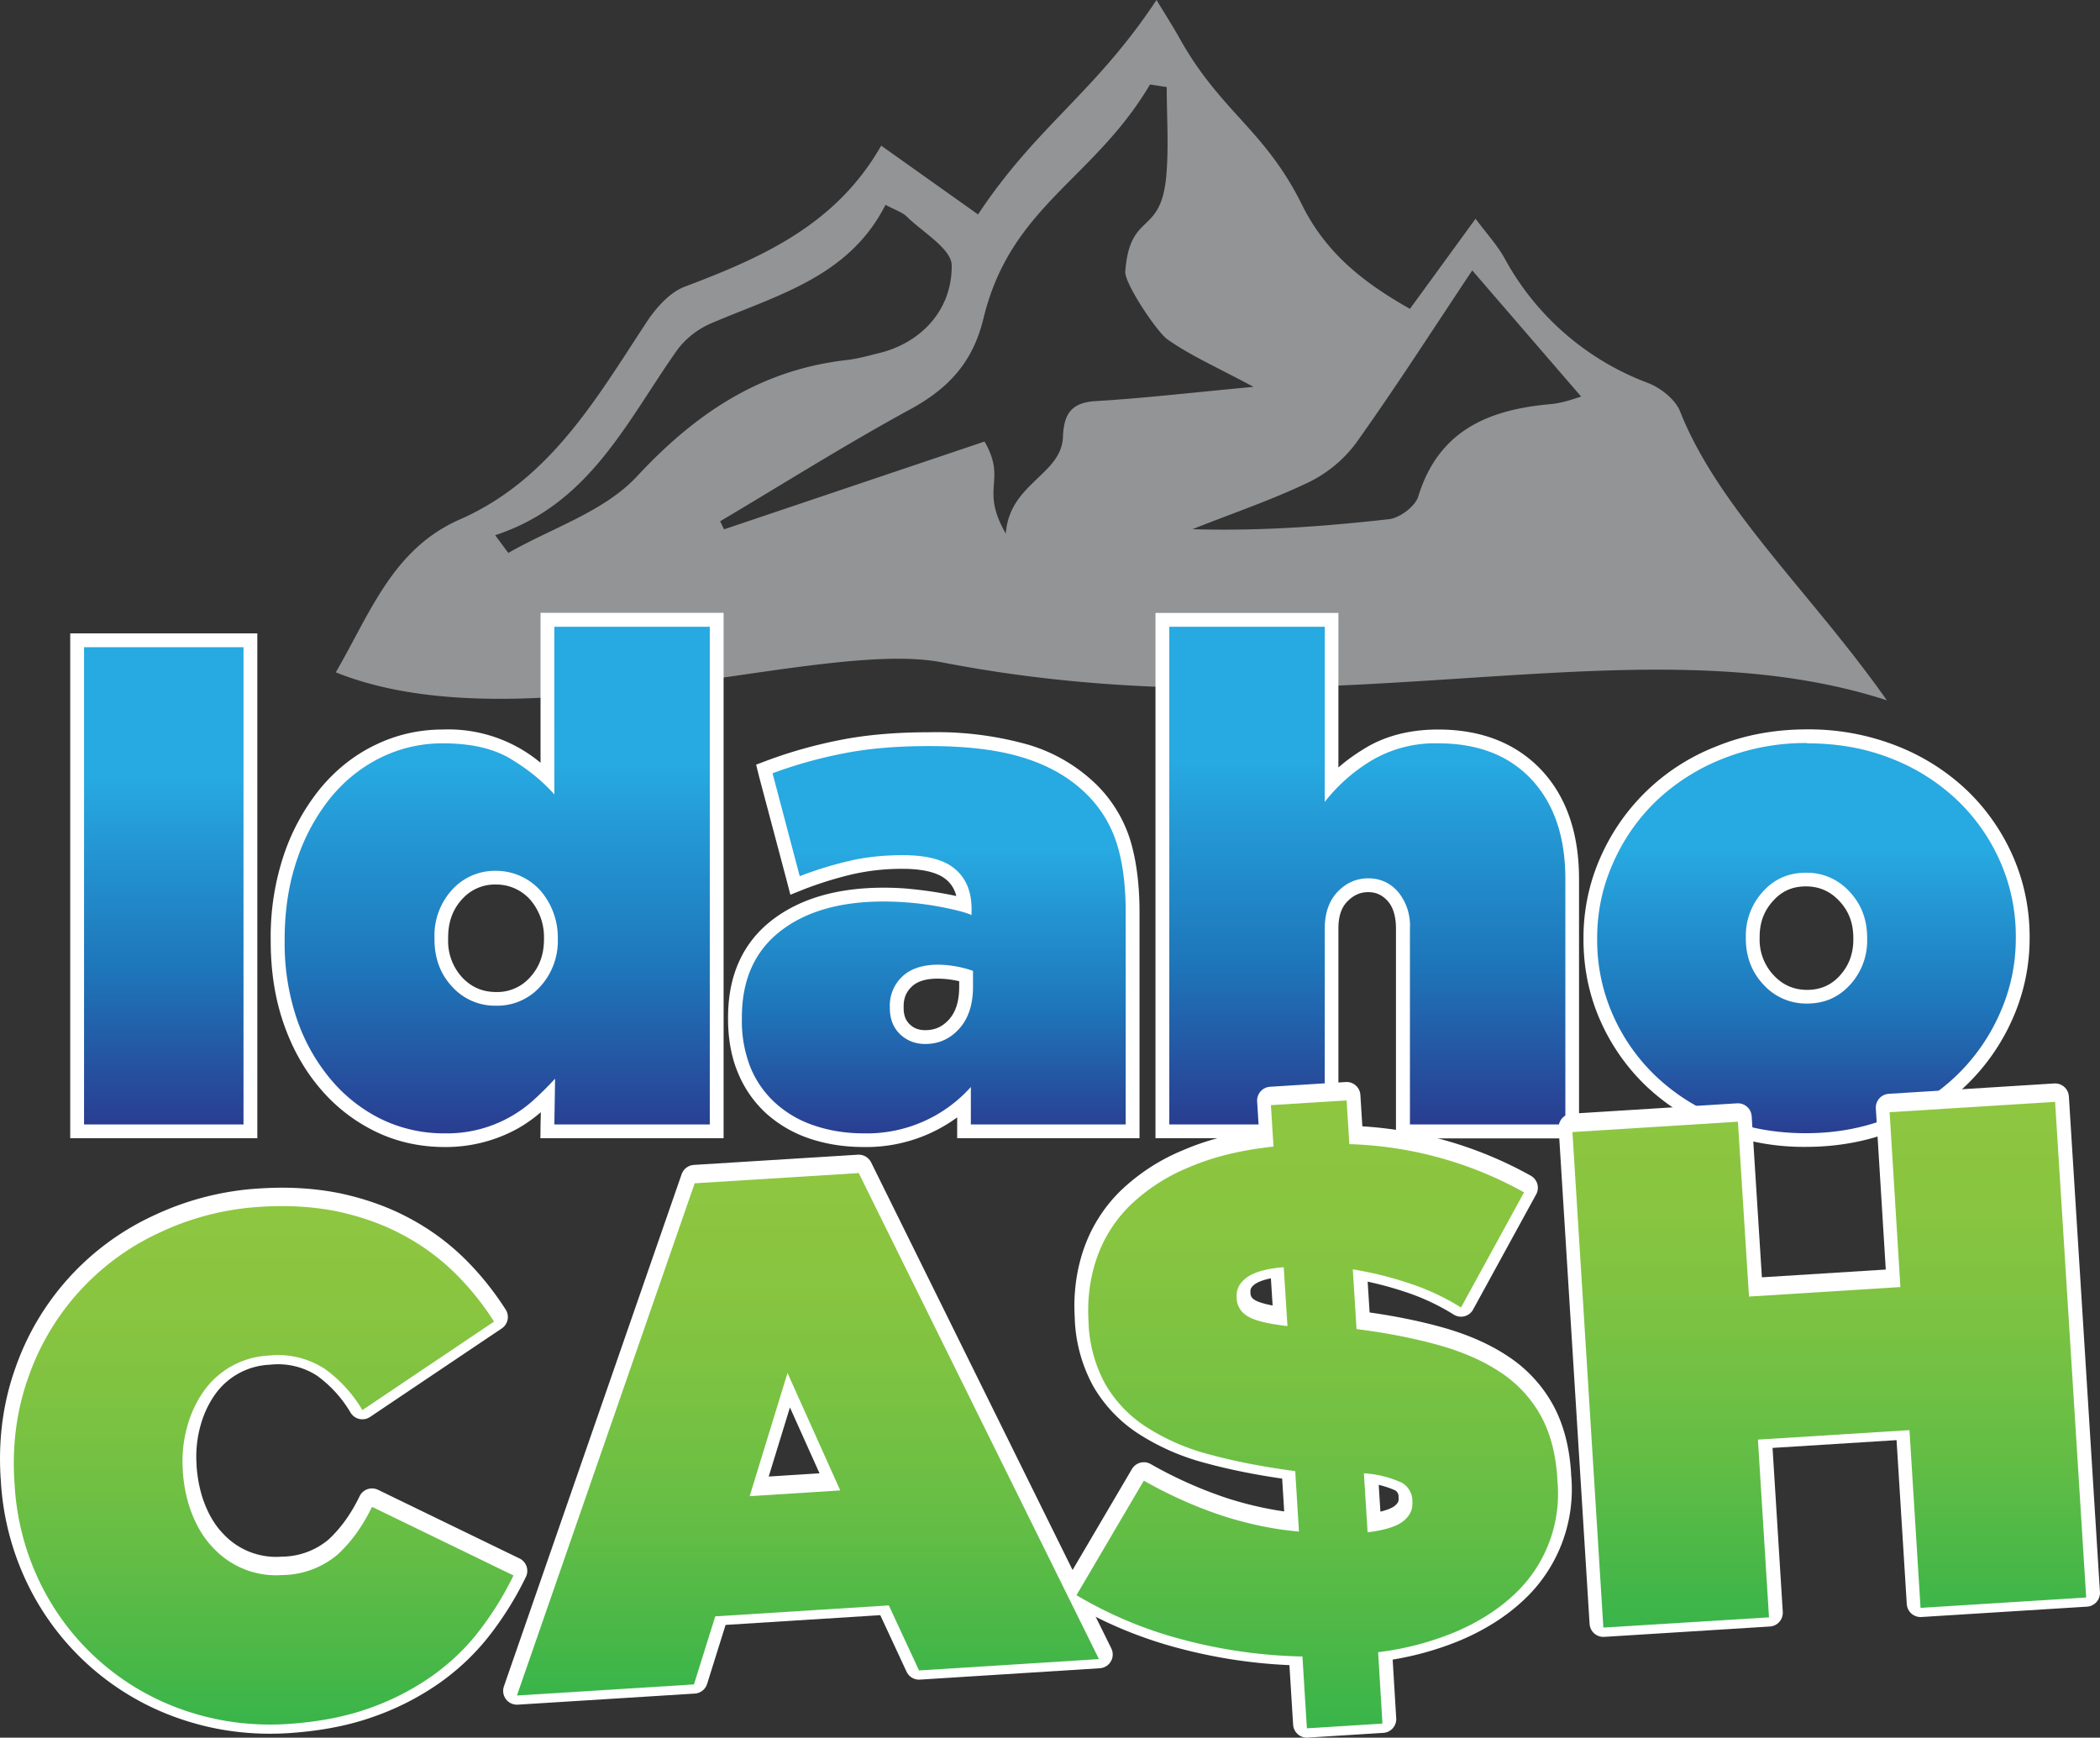 <?xml version="1.0" encoding="UTF-8"?>
<svg xmlns="http://www.w3.org/2000/svg" xmlns:xlink="http://www.w3.org/1999/xlink" id="Layer_2" viewBox="0 0 145.92 120.74">
  <rect x="0" y="0" width="145.92" height="120.74" fill="#333333" stroke="none"/>
  <defs>
    <linearGradient id="linear-gradient" x1="11.38" x2="11.38" y1="44.49" y2="78.61" gradientUnits="userSpaceOnUse">
      <stop offset=".28" stop-color="#27a9e1"></stop>
      <stop offset=".67" stop-color="#1e76ba"></stop>
      <stop offset="1" stop-color="#2a3b8f"></stop>
    </linearGradient>
    <linearGradient xlink:href="#linear-gradient" id="linear-gradient-2" x1="34.54" x2="34.54" y1="43.07" y2="79.22"></linearGradient>
    <linearGradient xlink:href="#linear-gradient" id="linear-gradient-3" x1="64.88" x2="64.88" y1="51.36" y2="79.22"></linearGradient>
    <linearGradient xlink:href="#linear-gradient" id="linear-gradient-4" x1="95.01" x2="95.01" y1="43.07"></linearGradient>
    <linearGradient xlink:href="#linear-gradient" id="linear-gradient-5" x1="125.54" x2="125.54" y1="51.17" y2="79.22"></linearGradient>
    <linearGradient id="linear-gradient-6" x1="18.32" x2="18.32" y1="119.51" y2="83.48" gradientUnits="userSpaceOnUse">
      <stop offset="0" stop-color="#39b54a"></stop>
      <stop offset=".07" stop-color="#42b648"></stop>
      <stop offset=".32" stop-color="#63bd45"></stop>
      <stop offset=".57" stop-color="#7ac242"></stop>
      <stop offset=".8" stop-color="#89c540"></stop>
      <stop offset="1" stop-color="#8ec640"></stop>
    </linearGradient>
    <linearGradient xlink:href="#linear-gradient-6" id="linear-gradient-7" x1="56.14" x2="56.14" y1="117.49" y2="81.19"></linearGradient>
    <linearGradient xlink:href="#linear-gradient-6" id="linear-gradient-8" x1="127.11" x2="127.11" y1="112.78" y2="76.24"></linearGradient>
    <linearGradient xlink:href="#linear-gradient-6" id="linear-gradient-9" x1="91.52" x2="91.52" y1="119.78" y2="76.14"></linearGradient>
    <linearGradient xlink:href="#linear-gradient-6" id="linear-gradient-10" y1="119.83" y2="83.8"></linearGradient>
    <linearGradient xlink:href="#linear-gradient-6" id="linear-gradient-11" x1="56.14" x2="56.14" y1="117.81" y2="81.51"></linearGradient>
    <linearGradient xlink:href="#linear-gradient-6" id="linear-gradient-12" x1="127.11" x2="127.11" y1="113.09" y2="76.56"></linearGradient>
    <linearGradient xlink:href="#linear-gradient-6" id="linear-gradient-13" x1="91.52" x2="91.52" y1="120.1" y2="76.46"></linearGradient>
    <style>.cls-6{fill:#fff}</style>
  </defs>
  <g id="Layer_1-2">
    <path d="M23.33 46.72c2.4-4.12 3.95-8.58 8.63-10.63 6.26-2.75 9.48-8.4 13.01-13.77.64-.96 1.58-2.01 2.61-2.4 5.37-2.03 10.51-4.29 13.65-9.8l6.73 4.78c4.08-6.16 8.12-8.43 12.4-14.9.62 1.02 1.14 1.83 1.61 2.67 2.86 5.12 5.9 6.31 8.5 11.56 1.66 3.35 4.26 5.4 7.5 7.23l4.56-6.26c.77 1.03 1.48 1.8 1.98 2.68a18.85 18.85 0 0 0 10 8.73c.88.34 1.9 1.14 2.23 1.97 2.67 6.76 9.14 12.65 14.37 20.08-17.74-5.75-38.93 2.56-65.67-2.64-8.62-1.67-29.23 5.86-42.1.7ZM87.1 26.88c-2.55-1.37-4.38-2.17-5.98-3.3-.73-.51-2.99-3.89-2.93-4.71.32-4.24 2.47-2.42 2.85-6.65.18-2.04.03-4.11.03-6.17l-1.16-.18c-3.94 6.66-9.69 8.44-11.58 16.28-.73 3.02-2.42 4.84-5.08 6.29-4.48 2.44-8.81 5.17-13.21 7.78l.27.56 18.1-6.1c1.59 2.76-.36 3.2 1.48 6.4.24-3.5 3.87-4.08 3.97-6.72.06-1.56.55-2.39 2.27-2.49 3.38-.2 6.75-.6 10.97-.99Zm-52.7 10.3.92 1.24c3.02-1.73 6.67-2.88 8.93-5.31 4.11-4.42 8.62-7.43 14.64-8.1.75-.09 1.48-.3 2.21-.48 2.82-.69 5.05-2.91 5.03-6.08 0-1.15-2-2.3-3.12-3.4-.32-.31-.8-.45-1.48-.82-2.54 5.02-7.53 6.27-12.1 8.23a5.8 5.8 0 0 0-2.36 1.84c-3.51 4.96-6.1 10.75-12.67 12.89Zm75.47-9.62-7.57-8.77c-2.62 3.92-5.26 8.05-8.1 12.03a9.07 9.07 0 0 1-3.39 2.75c-2.57 1.22-5.29 2.14-7.95 3.2 4.67.14 9.2-.19 13.69-.7.74-.1 1.8-.9 2-1.58 1.42-4.6 4.9-6.03 9.2-6.41.9-.08 1.77-.43 2.12-.52Z" style="fill:#929496"></path>
    <path d="M5.36 44.49H17.4v34.12H5.36z" style="fill:url(#linear-gradient)"></path>
    <path d="M16.92 44.97v33.16H5.84V44.97h11.08m.96-.96h-13v35.08h13V44Z" class="cls-6"></path>
    <path d="M30.9 79.22c-1.65 0-3.2-.34-4.6-1.02a11.25 11.25 0 0 1-3.68-2.87 13.57 13.57 0 0 1-2.46-4.36 16.91 16.91 0 0 1-.87-5.59c0-2.19.3-4.12.9-5.84.6-1.72 1.42-3.22 2.44-4.46a10.88 10.88 0 0 1 3.66-2.9c1.4-.67 2.9-1.01 4.48-1.01 2.04 0 3.71.39 4.98 1.16.85.52 1.62 1.09 2.3 1.7V43.08H49.8V78.6H38.04l.03-2.46-.57.55a9.46 9.46 0 0 1-6.6 2.52ZM34.47 61a3.5 3.5 0 0 0-2.7 1.17 4.2 4.2 0 0 0-1.1 2.99c0 1.3.35 2.28 1.1 3.08a3.5 3.5 0 0 0 2.7 1.17 3.5 3.5 0 0 0 2.71-1.17 4.2 4.2 0 0 0 1.1-2.99 4.64 4.64 0 0 0-1.1-3.07 3.67 3.67 0 0 0-2.7-1.19Z" style="fill:url(#linear-gradient-2)"></path>
    <path d="M49.32 43.55v34.58h-10.8l.05-3.18c-.44.48-.9.94-1.4 1.4a8.94 8.94 0 0 1-6.27 2.4 9.96 9.96 0 0 1-4.39-.98A10.73 10.73 0 0 1 23 75.02a13.04 13.04 0 0 1-2.37-4.21 16.35 16.35 0 0 1-.85-5.43v-.09c0-2.05.29-3.92.87-5.59A13.81 13.81 0 0 1 23 55.39c1-1.2 2.16-2.12 3.5-2.77a9.7 9.7 0 0 1 4.27-.97c1.96 0 3.53.36 4.73 1.09 1.2.72 2.2 1.54 3.02 2.46V43.55h10.8M34.47 69.88a4 4 0 0 0 3.06-1.32 4.7 4.7 0 0 0 1.23-3.32v-.1a4.96 4.96 0 0 0-1.23-3.28 4.13 4.13 0 0 0-3.06-1.35 4 4 0 0 0-3.06 1.32 4.7 4.7 0 0 0-1.22 3.32v.1c0 1.32.4 2.42 1.22 3.3a4 4 0 0 0 3.06 1.33m15.81-27.3H37.56V53a10 10 0 0 0-6.8-2.31c-1.64 0-3.22.36-4.68 1.07-1.46.7-2.74 1.72-3.82 3.02a14.83 14.83 0 0 0-2.53 4.6 17.93 17.93 0 0 0-.92 5.91v.1c0 2.08.3 4.01.9 5.73.6 1.74 1.46 3.26 2.55 4.53a11.73 11.73 0 0 0 3.84 2.98c1.47.71 3.08 1.07 4.8 1.07a10.33 10.33 0 0 0 5.12-1.31 10 10 0 0 0 1.56-1.11l-.02.83-.01.98h12.73v-36.5Zm-15.8 26.35c-.96 0-1.73-.34-2.37-1.02a3.74 3.74 0 0 1-.97-2.67v-.1c0-1.08.32-1.95.97-2.66a3.05 3.05 0 0 1 2.36-1.02 3.16 3.16 0 0 1 2.35 1.03 3.97 3.97 0 0 1 .98 2.66v.1c0 1.08-.32 1.95-.97 2.66a3.05 3.05 0 0 1-2.36 1.02Z" class="cls-6"></path>
    <path d="M60.03 79.22c-1.28 0-2.48-.18-3.56-.54a8.09 8.09 0 0 1-2.87-1.64 7.35 7.35 0 0 1-1.88-2.66 9.27 9.27 0 0 1-.65-3.6c0-2.82.95-4.96 2.84-6.44 1.84-1.45 4.36-2.18 7.5-2.18a22.35 22.35 0 0 1 5.62.74 2.86 2.86 0 0 0-.97-2.15c-.66-.57-1.78-.85-3.33-.85-1.29 0-2.5.13-3.61.39-1.13.26-2.26.6-3.37 1.04l-.5.2-2.14-8.1.4-.15c1.53-.57 3.2-1.04 4.95-1.4a31.6 31.6 0 0 1 6.11-.52c2.7 0 4.96.28 6.76.85 1.82.57 3.34 1.46 4.53 2.65a8.84 8.84 0 0 1 2.2 3.6c.42 1.34.64 3 .64 4.94v15.2H66.99v-1.95a10.21 10.21 0 0 1-6.96 2.57Zm5.11-11.7c-.94 0-1.65.24-2.13.7-.47.46-.7 1.02-.7 1.71 0 .73.18 1.2.56 1.58.39.37.85.55 1.42.55.81 0 1.47-.3 2.01-.9.55-.62.83-1.5.83-2.6v-.75a6.34 6.34 0 0 0-1.99-.29Z" style="fill:url(#linear-gradient-3)"></path>
    <path d="M64.57 51.84c2.66 0 4.86.27 6.61.83 1.76.55 3.2 1.4 4.34 2.53a8.33 8.33 0 0 1 2.08 3.41c.41 1.3.62 2.89.62 4.79v14.73H67.46v-2.6a9.69 9.69 0 0 1-7.44 3.22c-1.22 0-2.36-.18-3.4-.53a7.58 7.58 0 0 1-2.7-1.54 6.83 6.83 0 0 1-1.76-2.48 8.76 8.76 0 0 1-.61-3.42v-.09c0-2.59.88-4.58 2.65-5.97 1.77-1.39 4.17-2.08 7.2-2.08a21.57 21.57 0 0 1 4.97.59c.48.11.86.23 1.14.35v-.42c0-1.2-.38-2.13-1.14-2.77-.75-.65-1.97-.97-3.64-.97-1.33 0-2.57.13-3.72.4-1.15.27-2.3.62-3.44 1.06l-1.89-7.15a31.46 31.46 0 0 1 4.88-1.37c1.74-.35 3.74-.52 6.01-.52m-.28 20.7c.95 0 1.74-.36 2.37-1.07.63-.7.95-1.68.95-2.91v-1.1a7.6 7.6 0 0 0-2.46-.43c-1.08.01-1.9.29-2.47.84a2.76 2.76 0 0 0-.85 2.06v.1c0 .75.23 1.36.7 1.82.48.46 1.07.69 1.76.69m.28-21.66c-2.32 0-4.4.18-6.2.54-1.78.35-3.47.83-5.03 1.41l-.8.3.21.85 1.9 7.15.27 1.04 1-.4c1.1-.42 2.2-.76 3.3-1.02a15.5 15.5 0 0 1 3.5-.38c1.42 0 2.46.26 3.03.75.35.29.58.67.7 1.14a28.2 28.2 0 0 0-3.27-.5c-.62-.06-1.22-.08-1.78-.08-3.24 0-5.86.77-7.8 2.29-2 1.57-3.01 3.83-3.01 6.72v.1c0 1.41.23 2.68.7 3.78a7.82 7.82 0 0 0 1.99 2.83 8.56 8.56 0 0 0 3.03 1.73c1.14.38 2.39.57 3.72.57a10.68 10.68 0 0 0 6.48-2.06v1.45h12.67v-15.7c0-1.98-.23-3.68-.66-5.07a9.31 9.31 0 0 0-2.33-3.8 11.44 11.44 0 0 0-4.72-2.77 23.37 23.37 0 0 0-6.9-.87Zm-.28 20.7c-.45 0-.8-.13-1.09-.42-.28-.27-.41-.63-.41-1.13v-.1c0-.56.17-1 .56-1.37.38-.37.98-.56 1.8-.56a6.68 6.68 0 0 1 1.5.18v.38c0 1-.23 1.74-.7 2.27-.46.51-.98.75-1.66.75Z" class="cls-6"></path>
    <path d="M97.49 78.6V64.54c0-.98-.24-1.74-.71-2.26a2.19 2.19 0 0 0-1.7-.76 2.4 2.4 0 0 0-1.78.78c-.52.52-.77 1.26-.77 2.24v14.08H80.77V43.07h11.76v11.37c.7-.72 1.52-1.38 2.45-1.97a9.17 9.17 0 0 1 4.96-1.3c2.86 0 5.15.9 6.82 2.66 1.65 1.76 2.49 4.2 2.49 7.24v17.54H97.49Z" style="fill:url(#linear-gradient-4)"></path>
    <path d="M92.05 43.55v12.17a11.94 11.94 0 0 1 3.19-2.84 8.66 8.66 0 0 1 4.7-1.23c2.74 0 4.9.83 6.47 2.5 1.57 1.68 2.36 3.99 2.36 6.92v17.06h-10.8v-13.6a3.7 3.7 0 0 0-.84-2.58c-.56-.62-1.24-.92-2.05-.92s-1.52.3-2.12.92-.91 1.48-.91 2.58v13.6h-10.8V43.55h10.8m.96-.96H80.29v36.5H93V64.53c0-.85.2-1.47.63-1.9.43-.44.89-.64 1.44-.64.54 0 .96.19 1.34.6.4.44.59 1.09.59 1.94V79.1h12.72V61.07c0-3.17-.88-5.72-2.62-7.57-1.76-1.86-4.17-2.81-7.17-2.81-2 0-3.76.46-5.21 1.38-.63.39-1.2.8-1.72 1.26V42.59Z" class="cls-6"></path>
    <path d="M125.49 79.22c-2.17 0-4.2-.37-6.03-1.1a14.56 14.56 0 0 1-4.75-3.01 13.8 13.8 0 0 1-3.09-4.44 13.35 13.35 0 0 1-1.1-5.38c0-1.99.38-3.8 1.13-5.5a14.06 14.06 0 0 1 7.86-7.5 16.03 16.03 0 0 1 6.07-1.12c2.17 0 4.2.37 6.03 1.1a13.81 13.81 0 0 1 7.84 7.45c.74 1.68 1.1 3.5 1.1 5.38 0 1.99-.37 3.8-1.12 5.5a14.06 14.06 0 0 1-7.89 7.5 16.1 16.1 0 0 1-6.05 1.12Zm0-18.1c-1.07 0-1.93.38-2.63 1.16a4.03 4.03 0 0 0-1.06 2.82c0 1.26.36 2.21 1.1 3a3.5 3.5 0 0 0 2.68 1.16c1.07 0 1.93-.37 2.63-1.15a4.03 4.03 0 0 0 1.06-2.82c0-1.26-.36-2.21-1.1-3a3.5 3.5 0 0 0-2.68-1.16Z" style="fill:url(#linear-gradient-5)"></path>
    <path d="M125.58 51.65c2.12 0 4.07.35 5.85 1.06a14 14 0 0 1 4.6 2.92A13.27 13.27 0 0 1 139 59.9a12.83 12.83 0 0 1 1.07 5.19v.1c0 1.83-.37 3.56-1.1 5.2a13.53 13.53 0 0 1-7.62 7.25c-1.8.73-3.76 1.1-5.87 1.1-2.12 0-4.07-.36-5.85-1.07a14.01 14.01 0 0 1-4.6-2.92 13.26 13.26 0 0 1-2.98-4.28 12.81 12.81 0 0 1-1.07-5.19v-.1c0-1.83.37-3.56 1.1-5.2a13.51 13.51 0 0 1 3-4.32 14.33 14.33 0 0 1 4.6-2.93 15.5 15.5 0 0 1 5.9-1.1m0 18.1c1.2 0 2.19-.44 2.98-1.31a4.53 4.53 0 0 0 1.18-3.14v-.1c0-1.28-.4-2.35-1.23-3.23a4 4 0 0 0-3.03-1.31c-1.2 0-2.2.44-2.98 1.31a4.53 4.53 0 0 0-1.19 3.14v.1c0 1.28.41 2.36 1.23 3.23a4 4 0 0 0 3.03 1.31m0-19.05c-2.26 0-4.36.39-6.25 1.16a14.53 14.53 0 0 0-8.12 7.75 13.74 13.74 0 0 0-1.17 5.6v.09c0 1.96.38 3.83 1.14 5.57a14.28 14.28 0 0 0 3.2 4.6 15.03 15.03 0 0 0 4.9 3.1 16.7 16.7 0 0 0 6.2 1.14c2.24 0 4.33-.39 6.24-1.16a14.55 14.55 0 0 0 8.14-7.75 13.75 13.75 0 0 0 1.18-5.6v-.09c0-1.95-.39-3.83-1.15-5.57a14.29 14.29 0 0 0-3.2-4.6 15.02 15.02 0 0 0-4.9-3.1 16.7 16.7 0 0 0-6.2-1.14Zm0 18.1c-.93 0-1.7-.34-2.33-1.02a3.6 3.6 0 0 1-.97-2.58v-.09c0-.98.3-1.8.94-2.5.6-.67 1.34-1 2.27-1 .93 0 1.7.34 2.33 1.02.66.7.97 1.54.97 2.57v.1c0 .98-.3 1.8-.93 2.5-.6.67-1.35 1-2.28 1Z" class="cls-6"></path>
    <path d="M19.98 119.47c-2.4.15-4.7-.14-6.9-.86a17.4 17.4 0 0 1-10.17-8.7 17.9 17.9 0 0 1-1.9-7.18l-.01-.1c-.16-2.56.16-4.97.96-7.22a17.31 17.31 0 0 1 9.12-10.08 19.02 19.02 0 0 1 7.1-1.8c1.9-.12 3.66 0 5.28.33 1.62.35 3.1.87 4.44 1.58a15.6 15.6 0 0 1 3.62 2.61c1.07 1.04 2 2.2 2.81 3.46l-9.15 6.15a9.43 9.43 0 0 0-2.62-2.87 5.95 5.95 0 0 0-3.88-.92 5.87 5.87 0 0 0-4.54 2.5c-.51.73-.9 1.56-1.15 2.5a8.98 8.98 0 0 0-.29 2.93v.1c.08 1.11.3 2.13.67 3.04.37.92.86 1.7 1.48 2.33a5.96 5.96 0 0 0 4.78 1.85 6.04 6.04 0 0 0 3.86-1.45c.93-.87 1.72-1.96 2.36-3.29l9.83 4.77c-.64 1.33-1.42 2.59-2.33 3.78s-2 2.25-3.28 3.17a17.81 17.81 0 0 1-4.4 2.27c-1.67.6-3.56.96-5.7 1.1Z" style="stroke:#fff;stroke-linejoin:round;stroke-width:1.917px;fill:url(#linear-gradient-6)"></path>
    <path d="m48.27 81.9 11.4-.71 16.69 33.77-12.5.79-2.1-4.52-12.06.76-1.48 4.73-12.3.77L48.27 81.9Zm10.12 21.35-3.67-8.17-2.63 8.56 6.3-.4Z" style="fill:url(#linear-gradient-7);stroke:#fff;stroke-linejoin:round;stroke-width:1.917px"></path>
    <path d="m109.26 78.34 11.5-.72.77 12.15 10.52-.66-.75-12.15 11.5-.72 2.16 34.44-11.51.72-.77-12.35-10.53.66.77 12.35-11.51.72-2.15-34.44Z" style="fill:url(#linear-gradient-8);stroke:#fff;stroke-linejoin:round;stroke-width:1.917px"></path>
    <path d="M90.5 114.77a35.02 35.02 0 0 1-8.3-1.16 28.53 28.53 0 0 1-7.4-3.09l4.68-7.96a30.34 30.34 0 0 0 5.64 2.5c1.8.56 3.5.9 5.14 1.04l-.26-4.2c-2.26-.3-4.25-.69-6-1.17a15.15 15.15 0 0 1-4.4-1.93 8.8 8.8 0 0 1-2.8-2.95 9.58 9.58 0 0 1-1.16-4.22v-.1c-.1-1.55.09-3.02.56-4.4a9.44 9.44 0 0 1 2.31-3.68 12.93 12.93 0 0 1 4.1-2.66c1.66-.72 3.62-1.2 5.88-1.44l-.18-2.88 5.26-.33.19 3.04a26.5 26.5 0 0 1 12.14 3.35l-4.38 8a16.32 16.32 0 0 0-3.66-1.7 24.5 24.5 0 0 0-3.86-.94l.26 4.15c2.14.27 4.05.65 5.73 1.12 1.67.47 3.1 1.1 4.28 1.89a8.57 8.57 0 0 1 2.77 2.97c.67 1.2 1.06 2.65 1.17 4.37v.1a9.56 9.56 0 0 1-3.1 8.09c-1.09 1-2.42 1.84-4 2.51a20.27 20.27 0 0 1-5.35 1.4l.3 4.96-5.25.33-.31-5ZM89.2 87.74c-1.24.1-2.1.36-2.6.74s-.7.83-.67 1.34v.1c.04.54.3.96.8 1.25.49.29 1.4.51 2.73.66l-.26-4.1Zm5.83 18.42c1.17-.14 2-.4 2.46-.76.47-.37.69-.82.65-1.36v-.1a1.46 1.46 0 0 0-.74-1.23 7.41 7.41 0 0 0-2.63-.65l.26 4.1Z" style="fill:url(#linear-gradient-9);stroke:#fff;stroke-linejoin:round;stroke-width:1.917px"></path>
    <path d="M19.98 119.79c-2.4.15-4.7-.14-6.9-.86a17.4 17.4 0 0 1-10.17-8.7 17.9 17.9 0 0 1-1.9-7.18l-.01-.1c-.16-2.56.16-4.97.96-7.22a17.31 17.31 0 0 1 9.12-10.08 19.02 19.02 0 0 1 7.1-1.8c1.9-.12 3.66 0 5.28.33 1.62.35 3.1.87 4.44 1.58a15.6 15.6 0 0 1 3.62 2.61c1.07 1.04 2 2.19 2.81 3.46l-9.15 6.15a9.43 9.43 0 0 0-2.62-2.87 5.95 5.95 0 0 0-3.88-.92 5.87 5.87 0 0 0-4.54 2.5c-.51.73-.9 1.56-1.15 2.5a8.98 8.98 0 0 0-.29 2.93v.1c.08 1.11.3 2.13.67 3.04.37.92.86 1.7 1.48 2.33a5.96 5.96 0 0 0 4.78 1.85 6.04 6.04 0 0 0 3.86-1.45c.93-.87 1.72-1.96 2.36-3.29l9.83 4.77a21.95 21.95 0 0 1-2.33 3.78c-.91 1.2-2 2.25-3.28 3.17a17.81 17.81 0 0 1-4.4 2.27c-1.67.6-3.56.96-5.7 1.1Z" style="fill:url(#linear-gradient-10)"></path>
    <path d="m48.27 82.22 11.4-.71 16.69 33.77-12.5.79-2.1-4.52-12.06.76-1.48 4.73-12.3.77 12.35-35.59Zm10.12 21.35-3.67-8.17-2.63 8.56 6.3-.4Z" style="fill:url(#linear-gradient-11)"></path>
    <path d="m109.26 78.66 11.5-.72.77 12.15 10.52-.66-.75-12.15 11.5-.72 2.16 34.44-11.51.72-.77-12.35-10.53.66.77 12.35-11.51.71-2.15-34.43Z" style="fill:url(#linear-gradient-12)"></path>
    <path d="M90.5 115.1a35.02 35.02 0 0 1-8.3-1.17 28.53 28.53 0 0 1-7.4-3.09l4.68-7.96a30.34 30.34 0 0 0 5.64 2.5c1.8.56 3.5.9 5.14 1.04l-.26-4.2c-2.26-.3-4.25-.69-6-1.17a15.15 15.15 0 0 1-4.4-1.93 8.8 8.8 0 0 1-2.8-2.95 9.58 9.58 0 0 1-1.16-4.22v-.1c-.1-1.55.09-3.02.56-4.4a9.44 9.44 0 0 1 2.31-3.68 12.93 12.93 0 0 1 4.1-2.66c1.66-.72 3.62-1.2 5.88-1.44l-.18-2.88 5.26-.33.19 3.04a26.5 26.5 0 0 1 12.14 3.35l-4.38 8a16.32 16.32 0 0 0-3.66-1.7A24.5 24.5 0 0 0 94 88.2l.26 4.15c2.14.27 4.05.65 5.73 1.12 1.67.47 3.1 1.1 4.28 1.89a8.57 8.57 0 0 1 2.77 2.97c.67 1.2 1.06 2.65 1.17 4.37v.1a9.56 9.56 0 0 1-3.1 8.09c-1.09 1-2.42 1.84-4 2.51a20.27 20.27 0 0 1-5.35 1.4l.3 4.96-5.25.33-.31-5ZM89.2 88.05c-1.24.1-2.1.36-2.6.74s-.7.83-.67 1.34v.1c.04.54.3.96.8 1.25.49.29 1.4.51 2.73.66l-.26-4.1Zm5.83 18.42c1.17-.14 2-.4 2.46-.76.47-.37.69-.82.65-1.36v-.1a1.46 1.46 0 0 0-.74-1.23 7.41 7.41 0 0 0-2.63-.65l.26 4.1Z" style="fill:url(#linear-gradient-13)"></path>
  </g>
</svg>

